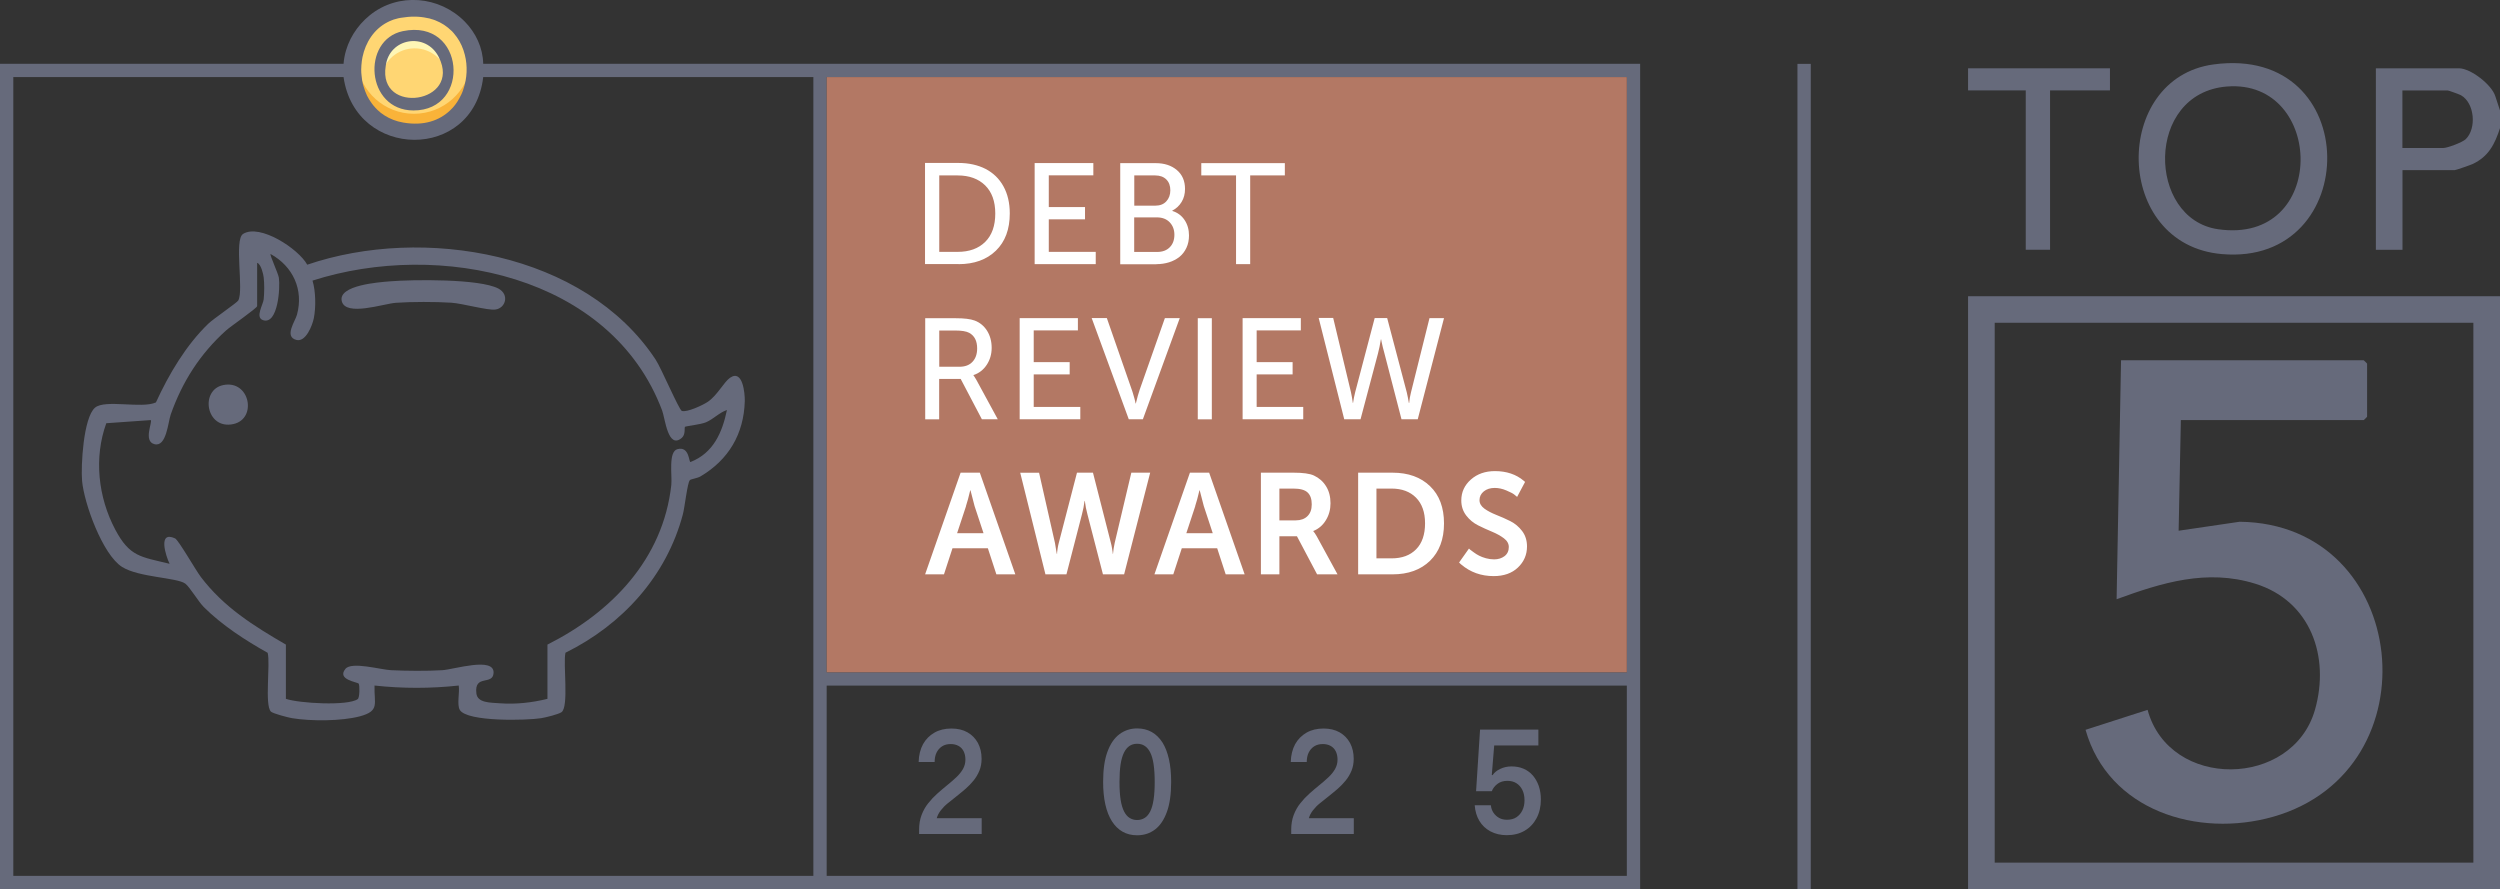 <?xml version="1.0" encoding="UTF-8"?>
<svg xmlns="http://www.w3.org/2000/svg" id="Layer_1" data-name="Layer 1" viewBox="0 0 270.48 96.21">
  <rect x="0" y="0" width="270.48" height="96.21" fill="#333333" stroke="none"/>
  <defs>
    <style>
      .cls-1 {
        fill: #666a7b;
      }

      .cls-2 {
        fill: #fff;
      }

      .cls-3 {
        fill: #b37864;
      }

      .cls-4 {
        fill: #ffd673;
      }

      .cls-5 {
        fill: #fef6b5;
      }

      .cls-6 {
        fill: #f9b339;
      }
    </style>
  </defs>
  <g>
    <circle class="cls-4" cx="44.8" cy="7.52" r="6.24"></circle>
    <path class="cls-5" d="M48.54,7.57c0,.23-.02.46-.06.67-.32-1.71-1.82-3.01-3.62-3.01s-3.3,1.3-3.62,3.01c-.04-.21-.06-.44-.06-.67,0-2.03,1.65-3.67,3.68-3.67s3.68,1.64,3.68,3.67Z"></path>
    <path class="cls-6" d="M51.03,7.52c0,3.44-2.79,6.23-6.24,6.23s-6.23-2.79-6.23-6.23c0-.24.01-.48.04-.72.36,3.1,3,5.51,6.19,5.51s5.84-2.41,6.2-5.51c.03.24.04.48.04.72Z"></path>
  </g>
  <g>
    <path class="cls-1" d="M99.44,90.22v-.45c0-.59.09-1.13.27-1.6.18-.47.42-.9.72-1.27.3-.38.62-.72.98-1.04.36-.32.71-.62,1.07-.91.36-.29.68-.57.98-.85.3-.28.54-.58.72-.89.18-.31.27-.66.27-1.03,0-.35-.07-.66-.2-.91-.13-.25-.31-.44-.55-.57s-.52-.2-.84-.2c-.36,0-.68.08-.94.25-.26.17-.46.4-.6.69s-.2.63-.2,1h-1.73c.02-.74.18-1.38.47-1.92.3-.54.71-.95,1.23-1.25.52-.3,1.14-.45,1.85-.45.67,0,1.25.14,1.73.41.49.28.86.66,1.13,1.15.26.49.4,1.06.4,1.71,0,.48-.08.91-.24,1.3-.16.39-.37.74-.63,1.06-.26.32-.55.62-.87.9-.32.28-.65.54-.97.8-.33.26-.64.51-.94.75s-.55.5-.76.77c-.21.27-.36.55-.44.85h4.86v1.71h-6.78Z"></path>
    <path class="cls-1" d="M123.02,90.37c-.59,0-1.12-.13-1.57-.39-.46-.26-.84-.64-1.15-1.13-.31-.49-.55-1.09-.71-1.81s-.24-1.53-.24-2.44c0-1.31.15-2.4.46-3.25.31-.85.74-1.49,1.3-1.91.56-.42,1.2-.63,1.92-.63.59,0,1.12.13,1.58.39s.84.64,1.16,1.13c.31.5.54,1.1.7,1.81.16.71.24,1.53.24,2.45,0,1.31-.15,2.4-.46,3.25s-.73,1.48-1.28,1.9-1.19.63-1.94.63ZM123.02,88.72c.32,0,.59-.08.83-.23.24-.15.44-.39.6-.71s.28-.75.36-1.27.12-1.16.12-1.9-.04-1.39-.12-1.92c-.08-.53-.2-.95-.36-1.27s-.36-.56-.6-.72c-.24-.16-.51-.23-.83-.23s-.58.08-.81.23c-.24.16-.44.4-.6.72-.16.32-.29.75-.37,1.27-.08.53-.12,1.17-.12,1.92s.04,1.37.12,1.9c.08.53.21.95.37,1.27.16.32.36.56.6.71.24.15.51.23.81.23Z"></path>
    <path class="cls-1" d="M139.7,90.22v-.45c0-.59.09-1.13.27-1.6.18-.47.42-.9.72-1.27.3-.38.62-.72.98-1.04.36-.32.71-.62,1.07-.91.36-.29.68-.57.98-.85.3-.28.54-.58.72-.89.18-.31.27-.66.27-1.03,0-.35-.07-.66-.2-.91-.13-.25-.31-.44-.55-.57s-.52-.2-.84-.2c-.36,0-.68.08-.94.25-.26.17-.46.4-.6.69s-.2.63-.2,1h-1.73c.02-.74.18-1.38.47-1.92.3-.54.71-.95,1.23-1.25.52-.3,1.14-.45,1.85-.45.67,0,1.25.14,1.73.41.49.28.86.66,1.13,1.15.26.49.4,1.06.4,1.71,0,.48-.08.91-.24,1.3-.16.39-.37.74-.63,1.06-.26.32-.55.62-.87.9-.32.28-.65.54-.97.8-.33.26-.64.51-.94.75s-.55.5-.76.77c-.21.27-.36.55-.44.85h4.86v1.71h-6.78Z"></path>
    <path class="cls-1" d="M163.04,90.36c-.68,0-1.27-.14-1.78-.41-.51-.27-.91-.65-1.2-1.13-.29-.48-.46-1.05-.51-1.7h1.75c.03.3.12.57.28.81.16.23.36.42.61.56.25.14.54.2.86.2.41,0,.75-.09,1.03-.28.28-.19.49-.44.64-.76.15-.32.22-.67.22-1.07,0-.44-.08-.81-.24-1.13-.16-.31-.37-.55-.65-.72-.27-.17-.6-.25-.97-.25-.4,0-.75.1-1.04.31s-.51.48-.64.81h-1.7l.43-6.66h6.31v1.71h-4.78l-.26,3.19.08.03c.18-.27.45-.5.83-.68.38-.18.78-.27,1.22-.27.48,0,.92.08,1.31.25.39.17.72.41,1,.73.27.32.49.7.64,1.13.15.44.23.93.23,1.47,0,.77-.16,1.45-.47,2.03-.31.58-.74,1.03-1.29,1.35-.55.32-1.19.48-1.94.48Z"></path>
  </g>
  <g>
    <path class="cls-1" d="M52.28,6.9c-.04-1.73-.79-3.34-2-4.57-2.74-2.77-7.18-3.17-10.26-.69-1.41,1.14-2.41,2.72-2.75,4.51-.05.25-.08.5-.1.75H0v89.3h177.45V6.9H52.28ZM39.1,7.07c.01-.17.03-.33.05-.49.02-.14.04-.27.07-.41.33-1.58,1.24-3.01,2.69-3.76.14-.08.29-.14.44-.2.15-.07.31-.12.48-.16.16-.05.33-.09.51-.12,1.07-.18,2.01-.17,2.83.01.21.03.41.08.59.15h.02c.19.06.37.12.54.21.18.07.35.16.51.26.14.07.27.16.39.25.17.12.34.25.49.4.14.11.27.24.38.38.11.13.22.27.33.42.41.57.7,1.23.87,1.92.31,1.21.25,2.54-.16,3.73-.11.35-.26.68-.44.99-.26.48-.59.92-.99,1.29-1.15,1.1-2.85,1.71-5.07,1.32-.77-.13-1.44-.4-2.01-.76-.29-.18-.55-.38-.78-.61-.29-.28-.55-.59-.77-.93-.1-.14-.18-.28-.26-.43-.04-.06-.07-.12-.1-.18-.15-.33-.28-.67-.38-1.02-.05-.18-.1-.35-.13-.53-.01-.04-.02-.08-.02-.12-.03-.16-.05-.33-.06-.49-.03-.22-.04-.44-.04-.66,0-.15.01-.31.02-.46ZM88,94.76H1.44V8.34h35.73c1.28,8.97,14.05,9.13,15.11,0h35.72v86.42ZM176.01,94.76h-86.57v-20.58h86.57v20.58ZM176.01,72.74h-86.57V8.34h86.57v64.4Z"></path>
    <path class="cls-1" d="M270.48,32.05v64.16h-57.55V32.05h57.55ZM267.6,34.92h-51.79v58.41h51.79v-58.41Z"></path>
    <path class="cls-1" d="M270.48,11.94v1.92c-.56,1.73-1.23,3.07-2.95,3.88-.26.12-1.83.67-1.96.67h-5.64v8.62h-2.88V7.39h8.99c1.25,0,3.53,1.75,3.93,3.01l.5,1.53ZM259.93,16.01h4.44c.42,0,2.05-.61,2.4-.95,1.19-1.15.98-3.91-.52-4.76-.17-.09-1.32-.51-1.41-.51h-4.92v6.22Z"></path>
    <path class="cls-1" d="M239.49,6.97c16.31-2.2,16.18,21.85.9,20.52-11.81-1.02-11.89-19.04-.9-20.52ZM240.94,9.36c-8.88.7-8.65,14.33-.97,15.44,11.94,1.73,11.56-16.27.97-15.44Z"></path>
    <rect class="cls-1" x="194.47" y="6.91" width="1.44" height="89.3"></rect>
    <polygon class="cls-1" points="228.28 7.39 228.28 9.78 221.8 9.78 221.8 27.02 219.17 27.02 219.17 9.78 212.93 9.78 212.93 7.39 228.28 7.39"></polygon>
    <rect class="cls-3" x="89.44" y="8.34" width="86.57" height="64.4"></rect>
    <path class="cls-1" d="M74.63,51.97c-.25.21-.56,2.99-.75,3.68-1.77,6.69-6.56,11.94-12.7,14.97-.28,1.16.4,5.88-.44,6.44-.32.22-1.72.57-2.18.64-1.54.25-8.02.42-8.81-.89-.34-.56,0-1.94-.12-2.64-3.03.33-6.08.33-9.11,0-.06,1.98.6,2.74-1.58,3.33-1.99.53-5.3.54-7.35.2-.42-.07-2.07-.5-2.28-.71-.7-.71-.04-5.16-.35-6.36-2.39-1.33-4.97-3.01-6.91-4.95-.56-.55-1.53-2.19-2.01-2.54-.9-.66-5.02-.66-6.83-1.8-2.11-1.33-4.12-6.89-4.33-9.32-.14-1.6.14-6.86,1.41-7.92,1.1-.91,5.06.14,6.58-.56,1.39-3.03,3.25-6.19,5.67-8.52.51-.5,3.11-2.27,3.24-2.51.62-1.12-.48-6.57.52-7.2,1.81-1.14,6,1.61,6.94,3.33,12.53-4.27,30.04-1.34,37.69,10.26.61.92,2.54,5.46,2.84,5.56.56.18,2.28-.63,2.8-.98,1.03-.69,1.75-2.15,2.42-2.61,1.38-.95,1.61,1.72,1.59,2.53-.1,3.58-1.77,6.36-4.8,8.15-.35.2-.99.27-1.15.4ZM27.82,28.45v4.67c0,.21-2.88,2.2-3.36,2.63-2.81,2.53-4.74,5.55-5.99,9.1-.29.83-.46,3.53-1.75,3.21-1.25-.31-.2-2.4-.41-2.61l-4.81.34c-1.36,3.75-.88,8.02.97,11.51,1.57,2.96,2.75,2.93,5.88,3.7-.42-.86-1.3-3.62.59-2.75.37.17,2.22,3.42,2.78,4.16,2.48,3.28,5.7,5.29,9.21,7.33v5.87c1.44.49,6.7.79,7.77.03.23-.16.22-1.49.11-1.67s-2.42-.42-1.43-1.61c.68-.81,3.81.1,4.93.15,1.67.08,3.87.1,5.54,0,1.28-.08,5.67-1.49,5.55.31-.09,1.37-2.11.1-1.86,2.2.12,1.04,1.49.99,2.54,1.07,1.73.13,3.48-.07,5.15-.48v-5.87c6.93-3.49,12.51-9.24,13.4-17.27.11-.98-.36-3.63.68-3.88,1.28-.32,1.21,1.4,1.39,1.4,2.48-.97,3.44-3.19,3.95-5.63-.84.28-1.45.98-2.27,1.33-.61.25-2.18.41-2.27.49-.09.09.09.83-.35,1.2-1.5,1.27-1.8-2.12-2.12-2.96-5.51-14.67-24.15-18.45-37.83-14.06.35,1.15.38,2.89.14,4.08-.16.78-.87,2.6-1.88,2.34-1.36-.35-.14-2,.06-2.73.74-2.71-.44-5.24-2.86-6.57-.1.12.82,2.07.9,2.57.16,1.04-.09,5.12-1.71,4.59-.89-.29.02-1.7.07-2.27.07-.71.08-1.65,0-2.35-.04-.36-.29-1.44-.7-1.58Z"></path>
    <path class="cls-1" d="M43.58,3.37c6.75-1.41,7.45,8.61,1.14,8.58-5.15-.02-5.62-7.65-1.14-8.58ZM47.48,6.19c-1.38-2.76-5.38-2.11-5.75.96-.86,5.35,8.25,4.03,5.75-.96Z"></path>
    <path class="cls-1" d="M235.95,45.45l-.24,11.97,6.6-.97c18.46.2,21.25,26.88,3.65,31.91-8.17,2.33-17.85-.65-20.32-9.4l6.71-2.16c2.37,8.69,15.68,8.48,18.11,0,1.64-5.75-.46-11.79-6.47-13.65-5.22-1.62-10.08-.11-14.99,1.68l.48-25.85h26.26s.36.33.36.36v5.75s-.33.36-.36.36h-19.78Z"></path>
    <path class="cls-1" d="M42.16,30.44c2.45-.2,9.77-.3,11.78.79,1.2.65.76,2.12-.35,2.26-.83.11-3.55-.66-4.77-.74-1.75-.11-4.26-.11-6,.01-1.32.1-5.42,1.51-5.84-.17-.44-1.74,4.08-2.06,5.19-2.15Z"></path>
    <path class="cls-1" d="M24.16,41.66c2.88-.58,3.69,3.65,1.09,4.22-2.97.65-3.66-3.7-1.09-4.22Z"></path>
  </g>
  <path class="cls-2" d="M158.09,61.07c.98.84,2.16,1.26,3.51,1.26,1.1,0,1.98-.31,2.63-.93.65-.62.98-1.38.98-2.28,0-.65-.18-1.21-.53-1.67-.35-.46-.78-.82-1.28-1.07-.5-.25-1-.47-1.51-.67-.5-.2-.93-.42-1.29-.68-.35-.26-.53-.56-.53-.92,0-.38.16-.7.47-.95.31-.25.71-.37,1.18-.37.41,0,.83.09,1.25.27.42.18.7.32.84.43.14.11.25.2.33.27l.86-1.62-.15-.13c-.82-.69-1.86-1.04-3.11-1.04-1.04,0-1.91.3-2.6.91-.69.61-1.04,1.36-1.04,2.27,0,.62.18,1.16.53,1.62.35.46.78.81,1.27,1.06.5.25,1,.48,1.51.69.51.21.94.45,1.3.72.36.27.53.59.53.94,0,.42-.15.75-.46.99-.31.23-.68.35-1.13.35-.29,0-.58-.04-.88-.12-.3-.08-.54-.18-.74-.28-.2-.1-.39-.22-.58-.36-.19-.13-.32-.23-.38-.28s-.11-.1-.14-.13l-1.07,1.51.24.23ZM148.92,52.86h1.63c1.12,0,2,.33,2.65.98.65.66.98,1.58.98,2.78s-.32,2.16-.97,2.81c-.65.66-1.53.98-2.66.98h-1.63v-7.56ZM150.66,62.14c1.7,0,3.05-.49,4.06-1.47,1-.98,1.51-2.33,1.51-4.04s-.5-3.06-1.51-4.03c-1-.97-2.36-1.46-4.06-1.46h-3.72v11h3.72ZM138.42,52.86h1.5c.74,0,1.26.14,1.56.43.3.29.44.71.44,1.28s-.16.97-.46,1.27-.73.46-1.26.46h-1.78v-3.44ZM138.42,62.14v-4.12h1.9l2.18,4.12h2.21l-2.25-4.12c-.15-.26-.27-.44-.37-.54v-.03c.57-.23,1.03-.62,1.36-1.17.34-.55.5-1.16.5-1.83,0-.71-.16-1.33-.48-1.84-.32-.52-.76-.9-1.31-1.16-.45-.21-1.19-.31-2.21-.31h-3.53v11h1.98ZM129.31,54.75c.14-.41.29-.98.46-1.7h.03l.44,1.7.97,2.94h-2.86l.97-2.94ZM126.94,62.14l.92-2.82h3.83l.92,2.82h2.05l-3.84-11h-2.08l-3.84,11h2.04ZM113.09,62.14h2.29l1.68-6.5c.13-.48.22-.96.28-1.44h.03c.06.49.15.97.28,1.44l1.68,6.5h2.29l2.82-11h-2.04l-1.8,7.6c-.09.41-.15.8-.18,1.16h-.04v-.15c-.02-.1-.04-.24-.07-.44-.03-.2-.07-.39-.12-.57l-1.94-7.6h-1.73l-1.97,7.6c-.05.19-.09.38-.12.58-.03.2-.05.34-.06.44v.15h-.04l-.19-1.16-1.72-7.6h-2.04l2.73,11ZM104.51,54.75c.14-.41.29-.98.46-1.7h.03l.44,1.7.97,2.94h-2.86l.97-2.94ZM102.13,62.14l.92-2.82h3.83l.92,2.82h2.05l-3.84-11h-2.08l-3.84,11h2.04Z"></path>
  <path class="cls-2" d="M145.43,45.36h1.77l1.88-7.09c.12-.46.23-.98.32-1.55h.03l.04.23c.03.16.07.36.14.62.07.26.12.48.18.68l1.84,7.11h1.76l2.84-10.94h-1.57l-2,8.02c-.1.39-.17.78-.2,1.16h-.03l-.03-.16c-.02-.1-.04-.25-.08-.44-.04-.19-.08-.38-.12-.56l-2.12-8.03h-1.35l-2.11,8.02c-.1.4-.18.79-.23,1.16h-.03l-.02-.16c-.01-.11-.03-.26-.07-.45-.04-.19-.07-.38-.11-.56l-1.92-8.02h-1.57l2.76,10.94ZM141,45.36v-1.33h-5.04v-3.52h3.89v-1.33h-3.89v-3.43h4.78v-1.33h-6.3v10.94h6.56ZM131.11,34.43h-1.52v10.94h1.52v-10.94ZM122.13,45.36h1.52l3.99-10.94h-1.61l-2.72,7.73c-.13.39-.28.89-.42,1.5h-.03l-.05-.25c-.04-.16-.09-.37-.17-.62-.07-.25-.13-.46-.2-.64l-2.69-7.73h-1.64l4.01,10.94ZM116.88,45.36v-1.33h-5.04v-3.52h3.89v-1.33h-3.89v-3.43h4.78v-1.33h-6.3v10.94h6.56ZM101.61,35.76h1.76c.67,0,1.17.08,1.49.25.58.32.86.88.86,1.69,0,.61-.17,1.09-.51,1.45-.34.36-.81.53-1.41.53h-2.18v-3.92ZM101.61,45.36v-4.36h2.33l2.29,4.36h1.72l-2.31-4.25c-.14-.24-.24-.4-.32-.5v-.03c.59-.19,1.07-.56,1.43-1.1s.54-1.16.54-1.85-.17-1.33-.5-1.85c-.33-.52-.78-.89-1.34-1.1-.46-.17-1.13-.25-2.03-.25h-3.32v10.94h1.52Z"></path>
  <path class="cls-2" d="M133.73,18.98v9.6h1.53v-9.6h3.75v-1.33h-9.04v1.33h3.76ZM122.72,18.98h2.26c.52,0,.92.15,1.21.44.29.29.43.68.43,1.17s-.15.89-.44,1.2c-.29.31-.68.46-1.17.46h-2.29v-3.27ZM122.72,23.52h2.45c.57,0,1.03.17,1.37.52s.52.8.52,1.36-.17,1.02-.5,1.35c-.33.34-.79.51-1.38.51h-2.47v-3.74ZM125.12,28.58c.48,0,.94-.07,1.36-.2.42-.13.8-.33,1.12-.58.32-.26.57-.58.76-.98.19-.4.28-.85.28-1.35,0-.63-.16-1.19-.48-1.67-.32-.48-.77-.81-1.33-.98v-.03c.43-.22.76-.53,1.01-.94.25-.41.37-.88.37-1.41,0-.86-.29-1.54-.88-2.04-.59-.5-1.35-.75-2.3-.75h-3.83v10.94h3.93ZM118.55,28.58v-1.33h-5.08v-3.52h3.92v-1.33h-3.92v-3.43h4.82v-1.33h-6.35v10.94h6.61ZM101.62,18.98h1.99c1.25,0,2.24.36,2.97,1.07.73.72,1.1,1.73,1.1,3.05s-.36,2.35-1.09,3.07c-.73.72-1.72,1.08-2.98,1.08h-1.99v-8.27ZM103.71,28.58c1.69,0,3.04-.49,4.04-1.46,1-.97,1.5-2.31,1.5-4.03,0-1.13-.23-2.11-.69-2.94-.46-.83-1.11-1.45-1.94-1.88-.83-.42-1.81-.64-2.92-.64h-3.62v10.94h3.62Z"></path>
</svg>
